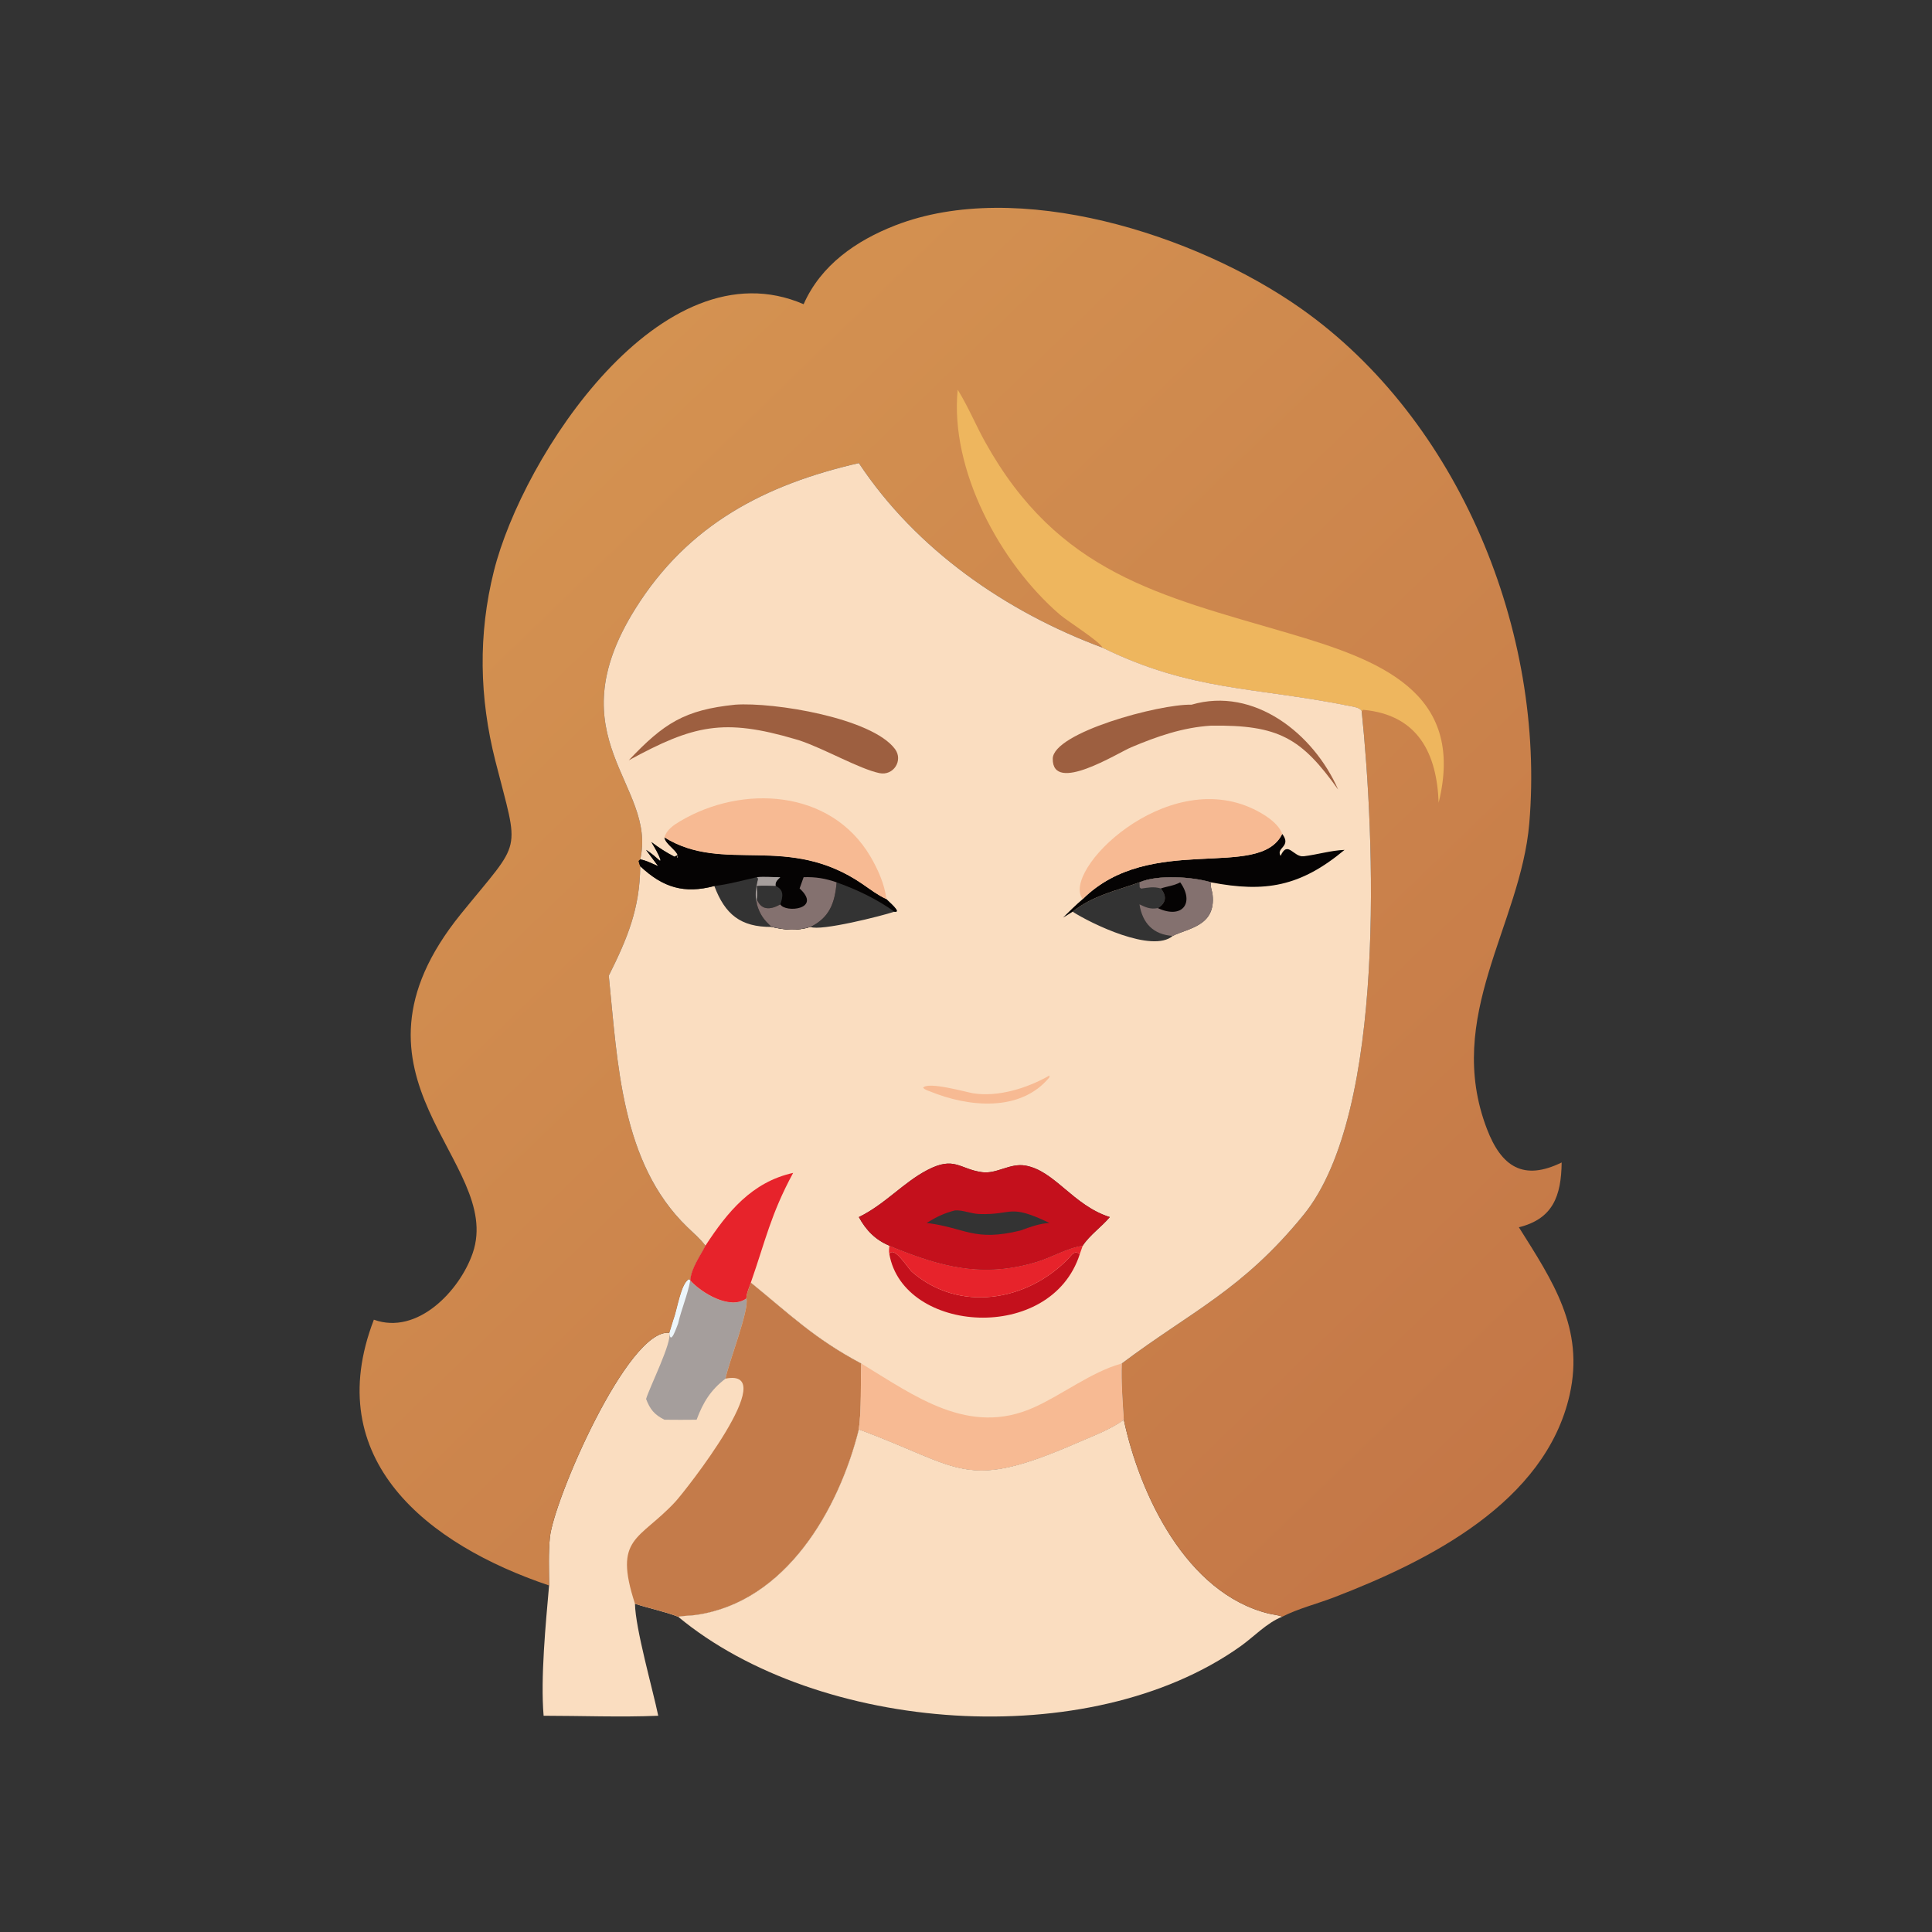 <?xml version="1.0" encoding="utf-8" ?>
<svg xmlns="http://www.w3.org/2000/svg" xmlns:xlink="http://www.w3.org/1999/xlink" width="512" height="512">
	<rect width="100%" height="100%" fill="#333333" stroke="none"/>
	<path fill="#FADDC0" d="M178.447 349.73C179.451 347.175 180.402 340.16 182.576 338.998L182.933 339.313L182.933 339.313C185.786 342.549 193.478 347.286 197.787 344.098C197.768 342.86 198.578 341.109 198.977 339.899C209.341 348.316 215.679 354.651 228.241 361.338C228.016 367.243 228.384 372.89 227.604 378.798C222.306 400.044 208.312 424.523 184.529 427.966C182.932 428.197 181.286 428.171 179.703 428.445C176.016 427.014 172.044 426.248 168.275 425.009C168.376 431.556 172.987 447.68 174.439 454.691C164.576 455.111 154.002 454.697 144.063 454.691C143.218 444.681 144.631 430.221 145.512 420.166C145.496 415.961 145.31 411.618 145.728 407.432C146.706 397.628 166.342 352.021 177.378 353.207L177.378 353.207L178.447 349.73Z"/>
	<path fill="#A59E9C" d="M178.447 349.73C179.451 347.175 180.402 340.16 182.576 338.998L182.933 339.313L182.933 339.313C185.786 342.549 193.478 347.286 197.787 344.098C198.717 346.829 192.965 361.484 192.267 365.351C188.325 368.369 186.324 371.64 184.608 376.243C181.769 376.294 178.93 376.262 176.09 376.243C173.423 374.921 172.253 373.481 171.219 370.738C172.259 367.351 178.126 355.722 177.378 353.207L177.378 353.207L178.447 349.73Z"/>
	<path fill="#EDF6FB" d="M178.447 349.73C179.451 347.175 180.402 340.16 182.576 338.998L182.933 339.313L182.933 339.313C182.214 343.209 180.581 346.894 179.703 350.766C179.291 351.723 177.698 356.739 177.378 353.207L178.447 349.73Z"/>
	<path fill="#C47B4A" d="M198.977 339.899C209.341 348.316 215.679 354.651 228.241 361.338C228.016 367.243 228.384 372.89 227.604 378.798C222.306 400.044 208.312 424.523 184.529 427.966C182.932 428.197 181.286 428.171 179.703 428.445C176.016 427.014 172.044 426.248 168.275 425.009C162.48 407.229 169.391 408.307 178.979 397.968C181.435 395.319 207.531 362.35 192.267 365.351C192.965 361.484 198.717 346.829 197.787 344.098C197.768 342.86 198.578 341.109 198.977 339.899Z"/>
	<path fill="#FADDC0" d="M227.604 378.798C255.49 389.071 255.491 395.453 285.964 382.135C290.001 380.371 294.234 378.835 297.822 376.243C302.083 396.219 314.44 422.215 336.177 427.605C337.34 427.894 338.712 427.966 339.798 428.445C335.682 430.08 332.309 433.753 328.728 436.299C288.637 464.794 216.835 459.276 179.703 428.445C181.286 428.171 182.932 428.197 184.529 427.966C208.312 424.523 222.306 400.044 227.604 378.798Z"/>
	<defs>
		<linearGradient id="gradient_0" gradientUnits="userSpaceOnUse" x1="388.482" y1="406.285" x2="124.537" y2="133.593">
			<stop offset="0" stop-color="#C47747"/>
			<stop offset="1" stop-color="#D49251"/>
		</linearGradient>
	</defs>
	<path fill="url(#gradient_0)" d="M212.97 80.617C217.558 70.226 226.897 63.765 237.236 59.738C269.602 47.132 316.723 61.99 344.752 81.742C386.753 111.34 409.577 167.548 405.275 218.207C402.987 245.148 382.64 269.381 394.055 299.189C397.897 309.221 403.737 313.026 413.858 308.067C413.744 316.966 411.533 323.013 402.519 325.24C411.407 339.386 419.951 351.983 415.977 369.62C409.545 398.168 378.591 413.661 353.633 423.274C349.054 425.038 344.183 426.224 339.798 428.445C338.712 427.966 337.34 427.894 336.177 427.605C314.44 422.215 302.083 396.219 297.822 376.243C294.234 378.835 290.001 380.371 285.964 382.135C255.491 395.453 255.49 389.071 227.604 378.798C228.384 372.89 228.016 367.243 228.241 361.338C215.679 354.651 209.341 348.316 198.977 339.899C198.578 341.109 197.768 342.86 197.787 344.098C193.478 347.286 185.786 342.549 182.933 339.313L182.933 339.313L182.576 338.998C180.402 340.16 179.451 347.175 178.447 349.73L177.378 353.207L177.378 353.207C166.342 352.021 146.706 397.628 145.728 407.432C145.31 411.618 145.496 415.961 145.512 420.166C113.372 409.346 84.773 386.883 99.078 349.73C110.644 353.93 121.872 341.999 125.28 332.068C133.649 307.68 86.933 285.648 122.185 242.157C138.613 221.891 137.655 226.839 131.262 201.591C127.039 184.914 126.677 168.165 130.881 151.359C138.499 120.905 175.346 64.355 212.97 80.617ZM227.604 122.726C202.86 128.409 182.394 138.9 168.347 161.362C146.838 195.757 174.21 207.944 169.67 227.755L169.247 228.172C169.336 228.682 169.457 229.08 169.67 229.552C169.572 240.784 166.252 248.732 161.33 258.569C163.69 281.508 164.489 308.11 182.131 325.178C183.775 326.768 185.573 328.281 186.95 330.114C185.515 332.902 183.14 336.117 182.933 339.313L182.933 339.313C185.786 342.549 193.478 347.286 197.787 344.098C197.768 342.86 198.578 341.109 198.977 339.899C209.341 348.316 215.679 354.651 228.241 361.338C228.016 367.243 228.384 372.89 227.604 378.798C255.49 389.071 255.491 395.453 285.964 382.135C290.001 380.371 294.234 378.835 297.822 376.243C297.502 371.271 297.106 366.323 297.289 361.338C315.682 347.503 329.24 341.918 345.495 321.91C367.66 294.626 364.213 220.811 360.856 188.44C360.471 187.469 358.292 187.214 357.323 187.019C332.455 182.005 315.863 183.207 292.205 171.652C266.639 162.14 242.822 145.683 227.604 122.726Z"/>
	<path fill="#EEB65E" d="M253.795 103.28L254.01 103.627C256.651 107.937 258.618 112.713 261.079 117.14C280.445 151.967 307.338 157.794 341.274 167.751C365.408 174.833 388.534 183.278 381.255 212.723C380.779 199.78 375.887 189.448 361.259 188.107L360.856 188.44C360.471 187.469 358.292 187.214 357.323 187.019C332.455 182.005 315.863 183.207 292.205 171.652C291.399 169.943 282.876 164.607 280.817 162.83C264.975 149.156 251.708 124.483 253.795 103.28Z"/>
	<path fill="#FADDC0" d="M227.604 122.726C242.822 145.683 266.639 162.14 292.205 171.652C315.863 183.207 332.455 182.005 357.323 187.019C358.292 187.214 360.471 187.469 360.856 188.44C364.213 220.811 367.66 294.626 345.495 321.91C329.24 341.918 315.682 347.503 297.289 361.338C297.106 366.323 297.502 371.271 297.822 376.243C294.234 378.835 290.001 380.371 285.964 382.135C255.491 395.453 255.49 389.071 227.604 378.798C228.384 372.89 228.016 367.243 228.241 361.338C215.679 354.651 209.341 348.316 198.977 339.899C198.578 341.109 197.768 342.86 197.787 344.098C193.478 347.286 185.786 342.549 182.933 339.313L182.933 339.313C183.14 336.117 185.515 332.902 186.95 330.114C185.573 328.281 183.775 326.768 182.131 325.178C164.489 308.11 163.69 281.508 161.33 258.569C166.252 248.732 169.572 240.784 169.67 229.552C169.457 229.08 169.336 228.682 169.247 228.172L169.67 227.755C174.21 207.944 146.838 195.757 168.347 161.362C182.394 138.9 202.86 128.409 227.604 122.726ZM227.604 322.539C229.499 326.014 231.978 328.577 235.685 330.114C249.086 335.68 260.376 338.789 274.816 334.378C278.915 333.126 282.652 330.747 286.938 330.114C288.782 327.295 291.91 325.155 294.107 322.539C284.355 319.442 279.504 310.229 271.73 308.89C267.614 308.181 264.125 311.174 260.256 310.642C254.271 309.819 252.979 306.315 245.788 310.052C239.329 313.407 234.588 319.132 227.604 322.539ZM176.09 221.931C176.324 223.846 180.009 225.644 179.642 227.255L179.34 227.254L179.612 226.726L179.56 226.633L178.736 227.035C176.527 225.904 174.605 224.651 172.622 223.159C173.501 224.686 174.534 226.217 175.04 227.909L174.931 228.147C173.736 227.124 172.57 226.046 171.219 225.23C172.287 226.672 173.334 228.138 174.439 229.552C172.97 228.941 171.228 227.992 169.67 227.755L169.247 228.172C169.336 228.682 169.457 229.08 169.67 229.552C175.7 235.243 181.355 236.921 189.307 234.802C193.067 234.357 196.887 233.29 200.583 232.462L200.881 232.882C200.286 235.292 200.004 237.199 200.583 239.668C201.354 242.309 202.419 243.812 204.498 245.649C208.123 246.482 211.168 246.726 214.785 245.649C219.833 243.156 221.245 239.327 221.717 233.833C227.027 235.703 232.463 238.308 237.025 241.606C239.171 241.951 235.354 238.806 234.878 238.264C232.629 237.229 230.684 235.74 228.655 234.342C208.778 220.641 191.861 231.709 176.09 221.931ZM301.975 233.833C295.71 236.078 289.548 237.364 284.247 241.606C289.144 244.758 305.387 252.672 310.79 248.026C314.851 245.97 322.243 245.458 321.354 237.135C321.237 236.039 320.643 234.937 320.969 233.833C316.081 232.355 306.748 231.724 301.975 233.833ZM221.717 233.833C221.245 239.327 219.833 243.156 214.785 245.649C217.441 246.819 233.64 242.75 237.025 241.606C232.463 238.308 227.027 235.703 221.717 233.833ZM200.583 232.462C196.887 233.29 193.067 234.357 189.307 234.802C192.131 242.308 196.245 245.7 204.498 245.649C202.419 243.812 201.354 242.309 200.583 239.668C200.004 237.199 200.286 235.292 200.881 232.882L200.583 232.462Z"/>
	<path fill="#F7BA93" d="M278.123 285.017L278.111 285.494C270.385 294.878 256.474 293.359 246.407 289.21C245.727 288.969 245.169 288.797 244.635 288.285C245.777 286.498 256.048 289.429 257.813 289.717C264.537 290.818 272.33 288.336 278.123 285.017Z"/>
	<path fill="#C4101C" d="M235.685 332.334C236.958 330.006 240.621 336.136 241.699 337.071C254.158 347.863 272.06 344.937 283.089 333.577C284.08 332.556 284.682 331.241 286.162 332.334C278.556 356.173 239.375 353.41 235.685 332.334Z"/>
	<path fill="#E7232B" d="M235.685 330.114C249.086 335.68 260.376 338.789 274.816 334.378C278.915 333.126 282.652 330.747 286.938 330.114L286.162 332.334C284.682 331.241 284.08 332.556 283.089 333.577C272.06 344.937 254.158 347.863 241.699 337.071C240.621 336.136 236.958 330.006 235.685 332.334C235.503 331.627 235.637 330.836 235.685 330.114Z"/>
	<path fill="#050303" d="M286.938 238.264C304.894 220.474 333.702 233.502 339.798 220.992C342.4 224.392 338.044 224.607 339.376 226.819C341.264 222.563 342.783 227.253 345.511 226.92C349.103 226.482 352.732 225.367 356.321 225.23C344.605 234.98 335.255 236.575 320.969 233.833C316.081 232.355 306.748 231.724 301.975 233.833C295.71 236.078 289.548 237.364 284.247 241.606C283.423 242.159 282.57 242.662 281.72 243.174C283.418 241.481 285.108 239.818 286.938 238.264Z"/>
	<path fill="#E7232B" d="M186.95 330.114C192.791 321.169 199.258 313.261 210.193 310.828C204.255 321.795 202.869 328.776 198.977 339.899C198.578 341.109 197.768 342.86 197.787 344.098C193.478 347.286 185.786 342.549 182.933 339.313L182.933 339.313C183.14 336.117 185.515 332.902 186.95 330.114Z"/>
	<path fill="#84716F" d="M301.975 233.833C306.748 231.724 316.081 232.355 320.969 233.833C320.643 234.937 321.237 236.039 321.354 237.135C322.243 245.458 314.851 245.97 310.79 248.026C305.644 247.698 302.758 244.657 301.975 239.668C303.675 240.47 304.874 241.037 306.827 240.655C309.141 239.297 309.218 237.401 307.629 235.453C305.68 234.895 304.383 235.217 302.401 235.492L302.026 235.157L301.975 233.833Z"/>
	<path fill="#050303" d="M312.77 233.833C316.636 239.226 313.366 243.693 306.827 240.655C309.141 239.297 309.218 237.401 307.629 235.453C309.416 234.849 310.982 234.776 312.77 233.833Z"/>
	<path fill="#9D5F40" d="M194.841 186.749C205.087 186.027 231.061 190.264 237.187 198.509C239.419 201.512 236.793 205.664 233.051 204.885C227.769 203.784 218.446 198.411 211.903 196.228L210.866 195.917C191.725 190.273 183.806 192.131 166.623 201.491C175.928 191.662 181.403 188.127 194.841 186.749Z"/>
	<path fill="#9D5F40" d="M315.77 186.749C332.363 181.89 348.158 194.453 354.63 209.257C344.902 195.602 338.884 192.063 320.969 192.305C313.44 192.77 306.657 195.144 299.759 198.047C296.197 199.547 278.877 210.508 278.99 201.074C279.073 194.163 307.231 186.536 315.77 186.749Z"/>
	<path fill="#050303" d="M176.09 221.931C191.861 231.709 208.778 220.641 228.655 234.342C230.684 235.74 232.629 237.229 234.878 238.264C235.354 238.806 239.171 241.951 237.025 241.606C232.463 238.308 227.027 235.703 221.717 233.833C221.245 239.327 219.833 243.156 214.785 245.649C211.168 246.726 208.123 246.482 204.498 245.649C202.419 243.812 201.354 242.309 200.583 239.668C200.004 237.199 200.286 235.292 200.881 232.882L200.583 232.462C196.887 233.29 193.067 234.357 189.307 234.802C181.355 236.921 175.7 235.243 169.67 229.552C169.457 229.08 169.336 228.682 169.247 228.172L169.67 227.755C171.228 227.992 172.97 228.941 174.439 229.552C173.334 228.138 172.287 226.672 171.219 225.23C172.57 226.046 173.736 227.124 174.931 228.147L175.04 227.909C174.534 226.217 173.501 224.686 172.622 223.159C174.605 224.651 176.527 225.904 178.736 227.035L179.56 226.633L179.612 226.726L179.34 227.254L179.642 227.255C180.009 225.644 176.324 223.846 176.09 221.931ZM200.583 234.802C200.619 235.921 200.779 237.165 200.583 238.264C201.695 241.296 204.182 241.154 206.798 239.668C207.503 237.581 207.818 235.84 205.587 234.802C203.942 234.762 202.218 234.629 200.583 234.802Z"/>
	<path fill="#A59E9C" d="M206.798 232.462C206.092 233.18 205.364 233.717 205.587 234.802C203.942 234.762 202.218 234.629 200.583 234.802C200.619 235.921 200.779 237.165 200.583 238.264L200.583 239.668C200.004 237.199 200.286 235.292 200.881 232.882L200.583 232.462C202.633 232.225 204.736 232.497 206.798 232.462Z"/>
	<path fill="#84716F" d="M212.97 232.462C216.196 232.367 218.684 232.782 221.717 233.833C221.245 239.327 219.833 243.156 214.785 245.649C211.168 246.726 208.123 246.482 204.498 245.649C202.419 243.812 201.354 242.309 200.583 239.668L200.583 238.264C201.695 241.296 204.182 241.154 206.798 239.668C208.109 241.994 217.957 240.99 211.903 235.453L212.97 232.462Z"/>
	<path fill="#F7BA93" d="M286.938 238.264C281.036 230.954 308.781 203.157 332.222 214.422C334.926 215.722 338.758 218.059 339.798 220.992C333.702 233.502 304.894 220.474 286.938 238.264Z"/>
	<path fill="#F7BA93" d="M176.09 221.931C176.615 219.918 178.535 218.64 180.239 217.628C196.738 207.834 220.187 209.162 230.679 226.997C232.604 230.269 234.508 234.46 234.878 238.264C232.629 237.229 230.684 235.74 228.655 234.342C208.778 220.641 191.861 231.709 176.09 221.931Z"/>
	<path fill="#F7BA93" d="M228.241 361.338C242.467 369.976 256.785 380.749 274.048 372.963C281.548 369.58 289.171 363.639 296.994 361.419L297.289 361.338C297.106 366.323 297.502 371.271 297.822 376.243C294.234 378.835 290.001 380.371 285.964 382.135C255.491 395.453 255.49 389.071 227.604 378.798C228.384 372.89 228.016 367.243 228.241 361.338Z"/>
	<path fill="#C4101C" d="M227.604 322.539C234.588 319.132 239.329 313.407 245.788 310.052C252.979 306.315 254.271 309.819 260.256 310.642C264.125 311.174 267.614 308.181 271.73 308.89C279.504 310.229 284.355 319.442 294.107 322.539C291.91 325.155 288.782 327.295 286.938 330.114C282.652 330.747 278.915 333.126 274.816 334.378C260.376 338.789 249.086 335.68 235.685 330.114C231.978 328.577 229.499 326.014 227.604 322.539ZM253.085 320.77C250.164 321.509 248.133 322.521 245.563 324.095L245.986 324.147C255.852 325.44 258.192 329.093 270.413 326.104C272.994 325.177 275.351 324.261 278.123 324.095C267.191 318.852 268.543 322.045 259.487 321.73C257.32 321.654 255.245 320.644 253.085 320.77Z"/>
</svg>
